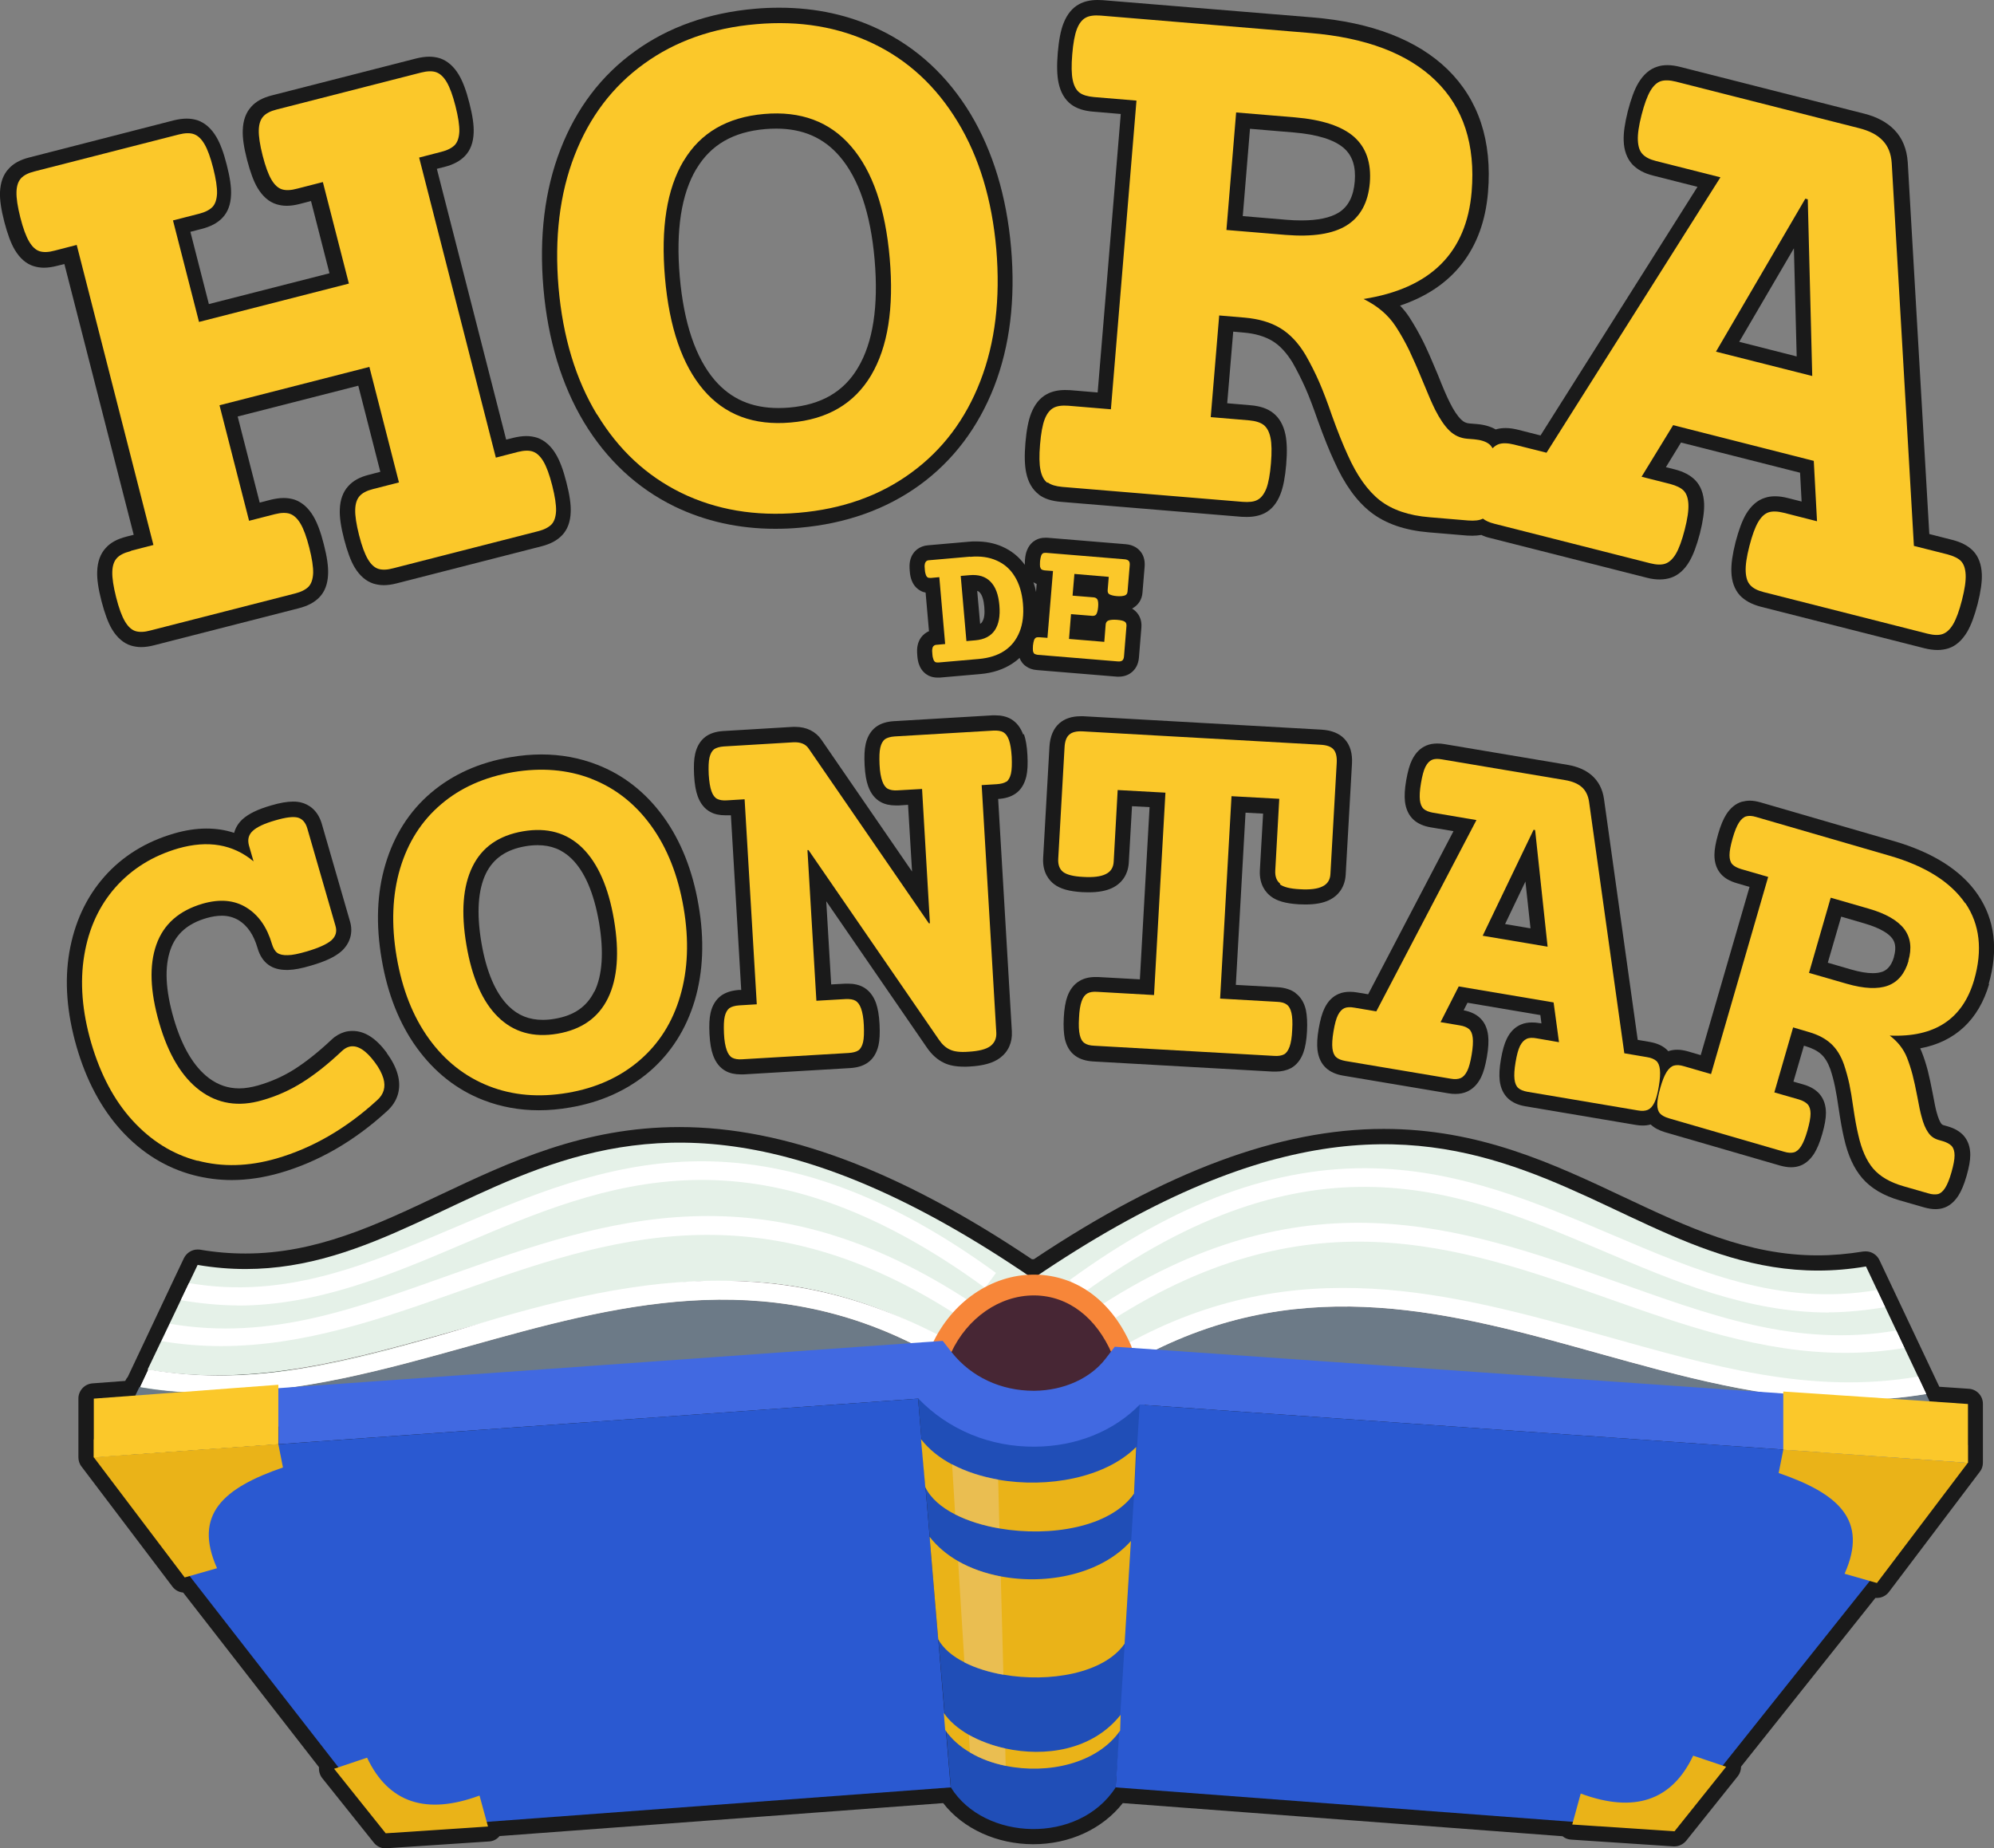<svg xmlns="http://www.w3.org/2000/svg" id="Camada_2" viewBox="0 0 129.45 120"><rect x="0" y="0" width="129.45" height="120" fill="#808080" stroke="none"/><defs><style>      .cls-1 {        fill: #ed6992;      }      .cls-2 {        fill: #eab318;      }      .cls-3 {        fill: #fff;      }      .cls-4 {        fill: #2a59d1;      }      .cls-5 {        fill: #fbc82a;      }      .cls-6 {        opacity: .42;      }      .cls-7 {        fill: #6c7a87;      }      .cls-8 {        fill: #1a1a1a;      }      .cls-9 {        fill: #204eb7;      }      .cls-10 {        fill: #f78639;      }      .cls-11 {        fill: #4169e1;      }      .cls-12 {        fill: #e5f1e8;      }      .cls-13 {        fill: #eac98a;      }      .cls-14 {        fill: #472634;      }      .cls-15 {        opacity: .5;      }    </style></defs><g id="Camada_1-2" data-name="Camada_1"><g><path class="cls-8" d="M25.04,120c-.3,0-.58-.13-.77-.37l-3.35-4.19c-.16-.2-.23-.46-.21-.71l-8.82-11.34c-.27-.02-.53-.16-.7-.39l-5.89-7.78c-.14-.17-.21-.39-.21-.61v-3.82c0-.51.4-.94.91-.98l2.13-.16.02-.04c.04-.08.08-.15.14-.21l3.08-6.52.57-1.2c.17-.34.51-.56.88-.56.05,0,.11,0,.17.01,1,.17,1.96.25,2.95.25h0c4.56,0,8.45-1.83,12.57-3.78,4.61-2.18,9.39-4.43,15.6-4.43,6.8,0,14.29,2.81,22.88,8.58.03,0,.13,0,.13,0,8.52-5.69,15.95-8.46,22.71-8.46,6.21,0,10.98,2.25,15.6,4.43,4.12,1.94,8.01,3.78,12.57,3.78.97,0,1.97-.09,2.95-.25.06,0,.11-.01.17-.01.37,0,.72.21.89.56l3.89,8.23,1.91.13c.52.03.92.46.92.98v3.82c0,.22-.07.43-.21.6l-5.89,7.79c-.19.25-.48.39-.78.39-.03,0-.07,0-.1,0l-8.72,10.95c0,.22-.07.44-.21.62l-3.35,4.19c-.19.23-.47.37-.77.37-.02,0-.04,0-.07,0l-6.64-.44c-.2-.01-.4-.09-.55-.22l-28.55-2.15c-1.32,1.68-3.45,2.67-5.81,2.67s-4.57-1.01-5.85-2.67l-28.8,2.14c-.17.21-.42.34-.69.35l-6.64.44s-.04,0-.07,0Z"></path><g><path class="cls-8" d="M25.12,68.36c-.71-.96-1.44-1.43-2.23-1.43-.17,0-.35.02-.52.07-.3.09-.59.25-.85.5-.83.78-1.63,1.42-2.38,1.9-.72.46-1.52.82-2.39,1.07-.43.12-.84.19-1.22.19-.72,0-1.37-.22-1.97-.67-.98-.74-1.75-2.04-2.28-3.86-.54-1.85-.61-3.36-.21-4.49.36-1.02,1.13-1.69,2.35-2.04.35-.1.68-.15.98-.15.41,0,.76.1,1.09.29.58.36.98.95,1.23,1.81.14.48.37.84.7,1.08.31.23.71.34,1.19.34.03,0,.07,0,.1,0,.39-.01.87-.1,1.47-.28.94-.27,1.57-.57,1.98-.93.57-.51.78-1.22.56-1.95l-1.83-6.33c-.28-.96-.93-1.27-1.3-1.37-.17-.05-.36-.07-.56-.07-.39,0-.86.08-1.43.25-.87.25-1.46.54-1.86.9-.27.25-.45.55-.54.88-.57-.19-1.17-.28-1.8-.28-.67,0-1.37.11-2.1.32-1.82.53-3.35,1.47-4.53,2.81-1.18,1.34-1.94,2.99-2.27,4.91-.32,1.88-.16,3.94.47,6.12.63,2.19,1.61,4.02,2.9,5.44,1.32,1.45,2.9,2.43,4.69,2.9.8.21,1.64.32,2.48.32h0c1.02,0,2.09-.16,3.16-.47,2.48-.72,4.8-2.06,6.91-3.99.72-.64.97-1.5.7-2.43-.13-.45-.36-.89-.71-1.37Z"></path><path class="cls-8" d="M43.08,53.04c-1.15-1.59-2.61-2.74-4.33-3.4-1.13-.44-2.34-.66-3.6-.66-.65,0-1.33.06-2.02.18-2.02.34-3.75,1.12-5.15,2.31-1.41,1.2-2.4,2.76-2.96,4.65-.55,1.84-.63,3.91-.24,6.16.38,2.25,1.15,4.18,2.27,5.73,1.15,1.59,2.6,2.74,4.33,3.41,1.13.44,2.35.66,3.61.66h0c.65,0,1.33-.06,2.01-.18,2.02-.34,3.75-1.13,5.15-2.32,1.41-1.21,2.4-2.77,2.96-4.65.54-1.84.63-3.92.24-6.16-.38-2.25-1.15-4.18-2.27-5.73ZM38.58,64.37c-.48.98-1.31,1.56-2.56,1.77-.28.05-.54.07-.79.07-.88,0-1.6-.29-2.21-.89-.85-.84-1.45-2.24-1.77-4.14-.32-1.9-.22-3.41.3-4.48.48-.97,1.32-1.55,2.56-1.76.28-.05.55-.07.8-.07.88,0,1.6.29,2.21.89.85.84,1.44,2.23,1.77,4.13.32,1.9.22,3.42-.3,4.49Z"></path><path class="cls-8" d="M66.43,47.7c-.17-.47-.44-.81-.8-1.02-.28-.16-.62-.24-1.01-.24-.06,0-.12,0-.18,0l-6.42.38c-.47.03-.85.15-1.15.37-.33.25-.56.62-.67,1.11-.08.35-.1.8-.07,1.38.03.58.11,1.03.23,1.36.17.48.45.83.82,1.03.27.15.6.22.98.22.06,0,.12,0,.19,0l.6-.04.26,4.33-5.88-8.55c-.37-.54-.97-.84-1.69-.84-.06,0-.11,0-.17,0l-4.52.27c-.47.03-.85.15-1.15.37-.33.25-.56.62-.67,1.11-.08.35-.1.8-.07,1.38.03.58.11,1.03.23,1.36.17.48.45.83.82,1.03.27.15.6.22.98.22.06,0,.12,0,.19,0h.17s.67,11.34.67,11.34h-.17c-.47.04-.85.16-1.15.38-.33.25-.56.62-.67,1.11-.08.35-.1.8-.07,1.38.03.58.11,1.03.23,1.36.17.48.45.83.82,1.03.27.15.6.22.98.22.06,0,.12,0,.19,0l6.92-.41c.46-.03.83-.14,1.13-.35.35-.24.58-.62.7-1.12.08-.35.1-.8.07-1.38-.03-.58-.11-1.03-.23-1.37-.17-.47-.44-.81-.8-1.02-.28-.16-.62-.24-1.01-.24-.06,0-.12,0-.18,0l-.92.05-.32-5.4,6.54,9.51c.31.45.68.78,1.1.98.35.17.78.25,1.32.25.11,0,.23,0,.35-.01.9-.05,1.53-.23,1.97-.56.54-.4.81-1.01.77-1.72l-.89-15.09c.46-.03.83-.14,1.13-.35.35-.24.58-.62.7-1.12.08-.35.1-.8.07-1.38-.03-.58-.11-1.03-.23-1.37Z"></path><path class="cls-8" d="M84.1,64.46c-.3-.22-.69-.34-1.15-.37l-2.72-.15.63-11.18,1.14.06-.21,3.68c-.05.96.42,1.47.71,1.69.4.31.99.47,1.84.52.14,0,.28.01.41.01h0c.63,0,1.13-.09,1.53-.28.65-.31,1.03-.89,1.08-1.63l.41-7.23c.04-.67-.12-1.2-.46-1.58-.34-.38-.85-.59-1.52-.63l-15.45-.87c-.06,0-.13,0-.19,0-.56,0-1.02.15-1.37.45-.39.34-.61.86-.65,1.53l-.41,7.23c-.05.96.42,1.47.71,1.69.4.31.99.47,1.83.52.14,0,.28.01.41.01.63,0,1.13-.09,1.53-.28.65-.31,1.03-.89,1.08-1.63l.21-3.68,1.14.06-.63,11.18-2.72-.15c-.06,0-.12,0-.17,0-.39,0-.73.08-1.02.25-.36.21-.63.55-.8,1.02-.12.34-.2.79-.23,1.37-.03.58,0,1.03.07,1.38.12.5.35.87.7,1.11.3.21.67.32,1.13.35l11.68.66c.06,0,.12,0,.18,0,.38,0,.71-.08.98-.22.37-.2.65-.55.82-1.03.12-.34.2-.79.23-1.36.03-.58,0-1.03-.07-1.38-.11-.49-.34-.86-.68-1.11Z"></path><path class="cls-8" d="M129.1,63.9c.65-2.23.41-4.19-.7-5.82-1.07-1.57-2.9-2.73-5.43-3.47l-8.68-2.52c-.25-.07-.48-.11-.69-.11-.18,0-.35.03-.52.07-.4.12-.74.4-1.01.82-.19.3-.37.72-.53,1.28-.16.56-.24,1.01-.24,1.36,0,.51.15.93.43,1.24.24.27.58.46,1.03.59l.82.24-3.17,10.92-.82-.24c-.25-.07-.48-.11-.69-.11-.18,0-.35.02-.52.07-.02,0-.05.02-.07.03-.04-.05-.09-.09-.14-.14-.27-.24-.63-.39-1.09-.47l-.76-.13-2.19-15.64c-.09-.64-.36-1.15-.79-1.53-.39-.34-.91-.57-1.54-.68l-8.02-1.35c-.16-.03-.32-.04-.47-.04-.26,0-.5.04-.71.13-.39.16-.7.47-.93.93-.16.32-.28.76-.38,1.33-.1.57-.12,1.03-.08,1.38.06.5.25.89.55,1.17.27.25.64.42,1.11.5l1.49.25-5.54,10.59-.72-.12c-.16-.03-.32-.04-.47-.04-.26,0-.5.04-.71.13-.39.16-.71.47-.93.93-.16.32-.28.76-.38,1.33-.1.57-.12,1.02-.08,1.38.06.5.25.89.55,1.17.27.25.64.42,1.11.5l6.84,1.15c.16.03.31.04.46.04.27,0,.53-.05.75-.15.38-.17.69-.48.91-.93.16-.32.28-.76.38-1.33.1-.57.12-1.02.08-1.38-.06-.51-.25-.9-.57-1.18-.26-.23-.6-.38-1.02-.46l.25-.49,4.73.8.07.54-.14-.02c-.16-.03-.32-.04-.47-.04-.26,0-.5.04-.71.13-.39.16-.71.47-.93.93-.16.32-.28.76-.38,1.33-.1.57-.12,1.03-.08,1.38.06.5.25.89.55,1.17.27.25.64.42,1.11.5l7.17,1.21c.16.03.31.04.46.04.18,0,.35-.02.51-.07.23.22.53.38.92.5l7.48,2.17c.26.07.49.11.71.11.17,0,.32-.02.47-.06.41-.11.75-.39,1.03-.82.19-.3.37-.72.53-1.28.16-.56.24-1,.24-1.36,0-.5-.14-.91-.41-1.23-.24-.28-.59-.49-1.04-.62l-.66-.19.68-2.33.11.03c.43.13.77.3,1.02.53.24.22.43.54.58.95.13.38.23.77.31,1.16.08.39.16.87.24,1.43.12.8.23,1.42.34,1.88.25,1.13.64,1.98,1.19,2.62.56.65,1.38,1.14,2.43,1.44l1.6.46c.26.07.49.11.71.11.17,0,.32-.02.47-.06.41-.11.75-.39,1.03-.82.19-.3.37-.72.53-1.28.16-.56.24-1,.24-1.36,0-.5-.14-.91-.41-1.23-.24-.28-.59-.49-1.04-.62l-.31-.09s-.08-.03-.13-.1c-.07-.1-.18-.31-.29-.72-.05-.17-.13-.52-.26-1.24-.11-.58-.22-1.08-.32-1.48-.11-.42-.24-.83-.4-1.23-.03-.07-.06-.14-.09-.21,2.26-.42,3.8-1.85,4.48-4.19ZM97.71,59.99l1.32-2.76.33,3.04-1.65-.28ZM122.96,62.12c-.2.68-.52.87-.74.96-.17.06-.38.1-.63.1-.39,0-.87-.08-1.42-.24l-1.51-.44.87-2.99,1.51.44c1.13.33,1.61.71,1.8.97.14.19.31.52.11,1.21Z"></path><path class="cls-8" d="M72.63,43.93c.43,0,.71-.17.87-.31.18-.16.4-.44.44-.93l.16-1.96c.04-.48-.15-.91-.53-1.17-.03-.02-.05-.04-.08-.05.39-.2.65-.58.68-1.04l.14-1.69c.04-.49-.13-.82-.29-1-.15-.18-.44-.41-.94-.45l-5.09-.42s-.09,0-.13,0c-.23,0-.44.05-.62.15-.18.1-.42.29-.57.67-.07.17-.11.37-.13.63,0,.11-.01.21-.01.31-.38-.53-.87-.92-1.46-1.18-.51-.23-1.09-.34-1.71-.34-.16,0-.32,0-.48.02l-2.63.23c-.28.02-.53.12-.72.27-.16.13-.37.36-.45.75-.04.18-.04.39-.02.64.02.26.06.46.13.63.15.39.41.58.6.68.09.05.19.08.3.1l.22,2.51c-.11.04-.2.1-.29.17-.16.13-.37.36-.45.76-.04.18-.04.38-.02.64.02.26.06.46.13.63.15.39.41.58.6.68.18.09.38.13.59.13.05,0,.09,0,.14,0l2.63-.23c.82-.07,1.53-.31,2.11-.7.16-.11.31-.22.44-.35.1.27.27.45.41.54.19.14.43.23.71.25l5.21.43c.05,0,.1,0,.14,0ZM63.77,40.37s-.05.08-.14.13l-.19-2.14c.1.03.14.08.16.1.16.16.26.49.3.93.04.44,0,.79-.14.98ZM67.3,37.91l-.04.52c-.04-.22-.1-.43-.17-.63.07.04.13.08.21.11Z"></path></g><g><g><path class="cls-8" d="M8.21,34.84c-.6.15-1.04.39-1.35.74-.34.37-.53.88-.55,1.52-.02.49.07,1.12.28,1.93.21.8.43,1.4.68,1.82.33.55.75.91,1.23,1.06.2.06.43.1.66.1h0c.26,0,.54-.04.85-.12l9.38-2.4c.59-.15,1.02-.38,1.34-.71.36-.37.55-.88.57-1.52.02-.49-.07-1.12-.28-1.93-.2-.8-.43-1.4-.68-1.82-.32-.54-.73-.9-1.21-1.07-.22-.07-.46-.11-.71-.11s-.53.04-.83.11l-.73.19-1.43-5.59,7.83-2,1.43,5.59-.73.19c-.6.15-1.04.39-1.35.74-.34.37-.53.88-.55,1.52-.02.49.07,1.12.28,1.93.21.8.43,1.4.68,1.82.33.55.75.91,1.23,1.06.2.06.43.1.66.1.26,0,.54-.04.85-.12l9.38-2.4c.59-.15,1.02-.38,1.34-.71.36-.37.55-.88.57-1.52.02-.49-.07-1.12-.28-1.93-.2-.8-.43-1.4-.68-1.82-.32-.54-.73-.9-1.21-1.07-.22-.07-.46-.11-.71-.11s-.54.04-.83.11l-.48.12-4.5-17.58.48-.12c.59-.15,1.02-.38,1.34-.71.36-.37.55-.88.57-1.52.02-.49-.07-1.12-.28-1.93-.2-.8-.43-1.4-.68-1.82-.32-.54-.73-.9-1.21-1.07-.22-.07-.46-.11-.71-.11s-.54.04-.83.11l-9.38,2.4c-.6.15-1.04.39-1.35.74-.34.37-.53.88-.55,1.52-.02.49.07,1.12.28,1.93.21.8.43,1.4.68,1.82.33.55.74.91,1.23,1.06.2.06.42.1.66.1.26,0,.54-.04.85-.12l.73-.19,1.2,4.69-7.83,2-1.2-4.69.73-.19c.59-.15,1.02-.38,1.34-.71.36-.37.55-.88.57-1.52.02-.49-.07-1.12-.28-1.93-.2-.8-.43-1.4-.68-1.82-.32-.54-.73-.9-1.21-1.07-.22-.07-.46-.11-.71-.11s-.54.04-.83.11L1.91,10.22c-.6.15-1.04.39-1.35.74C.21,11.33.03,11.84,0,12.47c-.02.49.07,1.12.28,1.93.21.8.43,1.4.68,1.82.33.55.74.91,1.23,1.06.2.06.42.1.66.1.26,0,.54-.04.85-.12l.48-.12,4.5,17.58-.48.12Z"></path><path class="cls-8" d="M37.91,27.41c1.48,2.45,3.46,4.29,5.88,5.47,1.98.96,4.18,1.45,6.54,1.45h0c.52,0,1.05-.02,1.59-.07,2.98-.26,5.6-1.19,7.77-2.76,2.18-1.58,3.81-3.74,4.85-6.4,1.02-2.63,1.39-5.66,1.1-9.01-.29-3.35-1.18-6.27-2.63-8.69-1.48-2.45-3.46-4.29-5.88-5.46-1.97-.96-4.17-1.44-6.53-1.44-.52,0-1.06.02-1.6.07-2.98.26-5.6,1.18-7.77,2.75-2.19,1.57-3.82,3.72-4.85,6.39-1.02,2.63-1.39,5.66-1.1,9.01.29,3.35,1.18,6.27,2.63,8.69ZM45.22,10.95c.93-1.55,2.38-2.39,4.46-2.57.24-.02.48-.03.71-.03,1.73,0,3.08.59,4.12,1.8,1.24,1.44,2.01,3.7,2.27,6.71.26,3.01-.1,5.37-1.08,7.01-.92,1.56-2.38,2.41-4.46,2.59-.24.02-.48.03-.71.03-1.73,0-3.08-.59-4.13-1.81-1.24-1.45-2.01-3.72-2.27-6.72-.26-3.01.1-5.36,1.08-7Z"></path><path class="cls-8" d="M67.44,32.11c.36.27.83.42,1.44.47l11.71.97c.12,0,.24.01.35.01.44,0,.83-.08,1.15-.24.46-.23.81-.65,1.04-1.25.18-.46.3-1.09.37-1.91.07-.82.05-1.46-.05-1.95-.13-.62-.4-1.09-.8-1.4-.37-.29-.85-.45-1.46-.5l-1.52-.13.39-4.65.67.06c.75.06,1.38.25,1.88.55.48.29.92.77,1.31,1.41.31.55.59,1.11.84,1.67.25.57.51,1.27.79,2.07.4,1.11.76,2,1.06,2.64.66,1.49,1.46,2.61,2.39,3.33.95.74,2.21,1.17,3.75,1.3l2.5.21c.12,0,.23.01.34.01.2,0,.4-.02.58-.05.18.09.39.16.62.21l10.13,2.57c.3.08.57.11.83.11s.5-.04.72-.11c.48-.16.89-.52,1.21-1.07.25-.43.47-1.02.68-1.82.2-.8.29-1.43.27-1.93-.03-.64-.22-1.15-.58-1.52-.32-.32-.75-.55-1.34-.7l-.56-.14.98-1.6,7.73,1.96.1,1.87-.87-.22c-.31-.08-.59-.12-.85-.12-.24,0-.46.03-.66.1-.49.15-.9.51-1.23,1.06-.25.43-.47,1.02-.68,1.82-.2.8-.29,1.43-.27,1.93.02.63.21,1.14.55,1.52.32.34.76.58,1.36.74l10.64,2.7c.29.07.57.11.83.11s.5-.04.72-.11c.48-.16.88-.52,1.21-1.07.25-.43.47-1.02.68-1.82.2-.8.29-1.43.27-1.93-.03-.64-.22-1.15-.58-1.52-.32-.32-.75-.55-1.34-.7l-1.49-.38-1.4-24.14c-.06-.85-.34-1.55-.86-2.09-.48-.5-1.15-.86-2-1.07l-11.89-3.02c-.31-.08-.59-.12-.85-.12-.24,0-.46.03-.66.1-.49.15-.9.51-1.23,1.06-.25.42-.47,1.02-.68,1.82-.2.8-.29,1.43-.27,1.93.02.63.21,1.14.55,1.52.32.34.76.59,1.36.74l2.88.73-10.19,16.14-1.42-.36c-.31-.08-.59-.12-.85-.12-.23,0-.45.03-.64.09-.33-.19-.74-.31-1.23-.35l-.49-.04c-.2-.02-.36-.09-.52-.25-.24-.23-.49-.6-.74-1.11-.18-.35-.44-.95-.77-1.79-.34-.82-.64-1.51-.91-2.07-.28-.57-.59-1.12-.93-1.65-.18-.28-.39-.54-.62-.78,3.44-1.15,5.4-3.66,5.71-7.35.28-3.34-.61-6.02-2.63-7.99-1.97-1.91-4.92-3.05-8.76-3.37L71.58.01c-.11,0-.23-.01-.33-.01-.46,0-.86.09-1.19.27-.45.24-.79.66-1.02,1.25-.18.46-.3,1.09-.37,1.91-.07.83-.05,1.46.05,1.94.13.63.41,1.1.82,1.41.36.27.84.42,1.44.47l1.78.15-1.5,18.08-1.78-.15c-.11,0-.22-.01-.33-.01-.46,0-.86.09-1.19.27-.45.24-.79.66-1.02,1.25-.18.46-.3,1.09-.37,1.91-.07.83-.05,1.46.05,1.94.13.63.41,1.1.82,1.41ZM116.46,16.13l.18,7.01-3.73-.95,3.55-6.07ZM81.14,8.36l2.86.24c1.53.13,2.62.47,3.25,1.02.55.49.78,1.19.7,2.16-.08.97-.42,1.63-1.04,2.02-.55.34-1.36.51-2.42.51-.3,0-.62-.01-.95-.04l-2.86-.24.47-5.68Z"></path></g><path class="cls-5" d="M12.83,75.35c1.61.43,3.32.38,5.12-.14,2.34-.68,4.52-1.94,6.53-3.78.44-.39.57-.86.41-1.42-.1-.33-.28-.68-.56-1.05-.6-.81-1.17-1.15-1.68-1-.15.04-.31.14-.46.28-.88.83-1.72,1.5-2.53,2.01-.8.51-1.68.91-2.64,1.18-1.54.45-2.89.23-4.05-.64-1.16-.87-2.04-2.33-2.63-4.37-.6-2.07-.66-3.76-.19-5.09.47-1.33,1.47-2.21,3-2.66,1.11-.32,2.06-.24,2.85.25.79.49,1.34,1.28,1.66,2.38.08.26.19.45.34.56.15.11.38.16.68.15.3,0,.71-.09,1.23-.24.78-.23,1.31-.47,1.6-.72.29-.26.38-.57.27-.94l-1.83-6.33c-.11-.38-.32-.62-.61-.7-.3-.08-.79-.02-1.47.18-.7.2-1.19.43-1.46.68-.27.25-.35.56-.25.94l.3,1.04c-1.33-1.11-2.96-1.39-4.89-.84-1.65.48-3,1.32-4.07,2.52-1.06,1.2-1.74,2.67-2.03,4.42-.29,1.75-.14,3.64.45,5.68.6,2.05,1.49,3.74,2.69,5.05,1.2,1.31,2.6,2.19,4.21,2.61Z"></path><path class="cls-5" d="M38.4,50.56c-1.55-.6-3.25-.74-5.1-.43-1.85.32-3.41,1.01-4.67,2.09-1.27,1.08-2.15,2.47-2.66,4.18-.5,1.7-.58,3.61-.22,5.72.36,2.11,1.06,3.88,2.1,5.32,1.04,1.44,2.34,2.46,3.89,3.07,1.55.61,3.25.75,5.1.44,1.85-.31,3.41-1.02,4.67-2.1,1.27-1.09,2.15-2.48,2.65-4.19.5-1.7.58-3.61.22-5.72-.36-2.11-1.06-3.88-2.1-5.32-1.04-1.44-2.34-2.46-3.89-3.06ZM39.47,64.8c-.62,1.27-1.71,2.04-3.28,2.31-1.57.27-2.85-.1-3.86-1.09s-1.69-2.55-2.05-4.67c-.36-2.12-.23-3.81.39-5.08.62-1.27,1.71-2.03,3.28-2.3,1.57-.27,2.85.09,3.86,1.08,1,.99,1.69,2.54,2.05,4.66.36,2.12.23,3.82-.39,5.09Z"></path><path class="cls-5" d="M65.33,50.76c.14-.1.24-.28.3-.53.06-.26.07-.62.05-1.1-.03-.48-.09-.84-.18-1.09-.09-.25-.21-.41-.36-.5-.15-.09-.37-.12-.64-.11l-6.42.38c-.27.02-.48.08-.63.18-.14.11-.24.29-.3.54-.06.26-.07.62-.05,1.1s.09.84.18,1.09c.09.25.21.41.36.49.15.08.37.12.64.1l1.58-.09.51,8.72h-.07s-7.8-11.34-7.8-11.34c-.2-.3-.53-.43-.99-.41l-4.52.27c-.27.02-.48.08-.63.18-.14.11-.24.29-.3.54-.06.26-.07.62-.05,1.1.03.48.09.84.18,1.09.09.25.21.41.36.49.15.08.37.12.64.1l1.15-.07.79,13.31-1.15.07c-.27.02-.48.08-.63.18-.14.11-.24.29-.3.54-.06.26-.07.62-.05,1.1s.09.84.18,1.09c.09.25.21.41.36.49.15.08.37.12.64.1l6.92-.41c.27-.02.48-.07.63-.17.14-.1.24-.28.3-.53.06-.26.07-.62.05-1.1s-.09-.84-.18-1.09c-.09-.25-.21-.41-.36-.5-.15-.09-.37-.12-.64-.11l-1.9.11-.58-9.78h.07s8.46,12.3,8.46,12.3c.21.31.45.53.72.65.27.13.66.18,1.19.14.69-.04,1.16-.16,1.44-.37.27-.21.4-.5.38-.87l-.95-16.07.98-.06c.27-.02.48-.07.63-.17Z"></path><path class="cls-5" d="M83.09,57.41c.24.18.67.29,1.3.32.65.04,1.14-.02,1.46-.18.32-.15.5-.42.52-.8l.41-7.23c.02-.4-.05-.69-.21-.87-.16-.18-.44-.28-.84-.3l-15.45-.87c-.39-.02-.68.05-.86.21-.19.16-.29.44-.31.84l-.41,7.23c-.02.39.09.67.32.85.24.18.67.29,1.3.32.65.04,1.14-.02,1.46-.18.32-.15.5-.42.52-.8l.26-4.66,3.1.17-.74,13.14-3.7-.21c-.27-.02-.49.02-.64.11-.15.09-.28.26-.36.5-.09.25-.15.61-.17,1.09-.03.48-.01.85.05,1.1.06.26.16.43.31.53.14.1.35.16.63.17l11.68.66c.27.02.49-.02.64-.1.15-.08.27-.25.36-.5.09-.25.15-.61.17-1.09.03-.48.01-.85-.05-1.1-.06-.26-.16-.44-.3-.54-.14-.11-.35-.17-.63-.18l-3.7-.21.74-13.14,3.1.17-.26,4.66c-.02.39.09.67.32.85Z"></path><path class="cls-5" d="M99.1,67.45c-.16.07-.3.22-.42.45-.12.24-.21.59-.29,1.06-.08.47-.1.84-.07,1.1.03.26.11.45.24.57.13.12.33.2.6.25l7.17,1.21c.27.05.49.03.65-.04.16-.07.3-.22.42-.46.12-.24.21-.59.29-1.06s.1-.84.07-1.1c-.03-.26-.11-.45-.24-.56-.13-.11-.33-.2-.6-.24l-1.47-.25-2.29-16.34c-.06-.4-.22-.72-.47-.94-.25-.22-.6-.37-1.06-.45l-8.02-1.35c-.27-.05-.49-.04-.65.03-.16.07-.3.22-.42.45-.12.24-.21.59-.29,1.06-.08.47-.1.84-.07,1.1.03.26.11.45.24.57.13.12.33.2.6.25l2.83.48-6.5,12.42-1.42-.24c-.27-.05-.49-.04-.65.03-.16.07-.3.22-.42.45-.12.24-.21.59-.29,1.06-.08.47-.1.84-.07,1.1.03.26.11.45.24.57.13.12.33.2.6.25l6.84,1.15c.27.05.49.03.65-.04.16-.07.3-.22.42-.46.12-.24.21-.59.29-1.06.08-.47.1-.84.07-1.1-.03-.26-.11-.45-.24-.56-.13-.11-.33-.2-.6-.24l-1.25-.21,1.18-2.32,6.16,1.04.35,2.58-1.45-.25c-.27-.05-.49-.04-.65.03ZM96.26,60.74l3.3-6.87.1.02.81,7.57-4.21-.71Z"></path><path class="cls-5" d="M127.58,58.64c-.95-1.38-2.58-2.41-4.89-3.08l-8.68-2.52c-.26-.08-.48-.09-.65-.04-.17.05-.33.19-.47.41-.14.22-.28.56-.41,1.02-.13.46-.2.82-.2,1.09,0,.26.06.46.18.59.12.13.31.23.57.31l1.76.51-3.71,12.8-1.76-.51c-.26-.08-.48-.09-.65-.04-.17.05-.33.19-.47.41-.14.22-.28.56-.41,1.02-.13.46-.2.82-.2,1.09,0,.26.06.46.18.59.12.13.31.23.57.31l7.48,2.17c.26.08.48.09.65.04.17-.05.32-.18.46-.4.14-.22.28-.56.41-1.02.13-.46.2-.82.2-1.09,0-.26-.06-.46-.18-.6-.12-.13-.31-.24-.57-.32l-1.6-.46,1.22-4.22,1.05.31c.58.17,1.05.42,1.41.75.36.33.64.78.84,1.35.14.42.26.85.35,1.27.09.43.17.92.25,1.49.11.76.22,1.36.33,1.81.21.95.54,1.69.97,2.19.44.51,1.09.89,1.96,1.14l1.6.46c.26.08.48.09.65.05.17-.05.32-.18.46-.4.14-.22.28-.56.41-1.02s.2-.82.2-1.09c0-.26-.06-.46-.18-.6-.12-.13-.31-.24-.57-.32l-.31-.09c-.27-.08-.5-.24-.66-.49-.17-.24-.31-.58-.42-1.01-.08-.27-.17-.71-.28-1.31-.11-.57-.21-1.04-.31-1.42-.1-.38-.22-.75-.36-1.11-.22-.55-.59-1.03-1.12-1.43,2.92.13,4.74-1.07,5.48-3.61.56-1.94.37-3.61-.57-4.99ZM123.9,62.39c-.24.82-.69,1.36-1.34,1.6-.65.24-1.54.2-2.66-.12l-2.46-.71,1.41-4.88,2.46.71c1.12.32,1.89.77,2.31,1.32.42.56.51,1.25.27,2.07Z"></path><g><path class="cls-5" d="M8.45,35.79c-.4.1-.69.25-.87.45-.18.2-.28.49-.29.89-.01.4.07.94.25,1.65s.37,1.22.57,1.56c.2.34.43.55.68.63.25.08.58.07.98-.04l9.38-2.4c.4-.1.69-.25.88-.44.18-.19.28-.48.3-.88.01-.4-.07-.94-.25-1.65s-.37-1.22-.57-1.56c-.2-.34-.43-.55-.68-.64-.25-.09-.58-.08-.98.02l-1.68.43-1.92-7.5,9.73-2.49,1.92,7.5-1.68.43c-.4.1-.69.25-.87.45-.18.2-.28.49-.29.89-.01.4.07.94.25,1.65s.37,1.22.57,1.56c.2.34.43.55.68.63.25.08.58.07.98-.04l9.38-2.4c.4-.1.69-.25.88-.44.18-.19.28-.48.3-.88.01-.4-.07-.94-.25-1.65s-.37-1.22-.57-1.56c-.2-.34-.43-.55-.68-.64-.25-.09-.58-.08-.98.02l-1.43.37-4.98-19.48,1.43-.37c.4-.1.69-.25.88-.44.18-.19.28-.48.3-.88.01-.4-.07-.94-.25-1.65s-.37-1.22-.57-1.56c-.2-.34-.43-.55-.68-.64-.25-.09-.58-.08-.98.02l-9.38,2.4c-.4.1-.69.25-.87.45-.18.2-.28.49-.29.89-.01.4.07.94.25,1.65.18.7.37,1.22.57,1.56.2.34.43.55.68.63.25.08.58.07.98-.04l1.68-.43,1.69,6.59-9.73,2.49-1.69-6.59,1.68-.43c.4-.1.69-.25.88-.44.18-.19.28-.48.3-.88.01-.4-.07-.94-.25-1.65s-.37-1.22-.57-1.56c-.2-.34-.43-.55-.68-.64-.25-.09-.58-.08-.98.02l-9.38,2.4c-.4.1-.69.25-.87.45-.18.2-.28.49-.29.89-.01.4.07.94.25,1.65s.37,1.22.57,1.56c.2.34.43.55.68.63.25.08.58.07.98-.04l1.43-.37,4.98,19.48-1.43.37Z"></path><path class="cls-5" d="M38.76,26.9c1.39,2.3,3.21,3.99,5.47,5.1,2.26,1.1,4.8,1.53,7.62,1.29,2.82-.24,5.25-1.1,7.28-2.58,2.04-1.48,3.54-3.46,4.51-5.96.97-2.5,1.31-5.36,1.04-8.57-.28-3.21-1.11-5.97-2.5-8.26-1.39-2.3-3.21-3.99-5.47-5.08-2.26-1.09-4.8-1.52-7.62-1.27-2.82.24-5.25,1.1-7.28,2.57-2.04,1.47-3.54,3.45-4.51,5.95-.97,2.5-1.31,5.36-1.04,8.57.28,3.21,1.11,5.97,2.5,8.26ZM44.38,10.45c1.09-1.83,2.83-2.84,5.22-3.05,2.39-.21,4.28.5,5.66,2.11,1.39,1.61,2.22,4.03,2.5,7.26.28,3.23-.12,5.76-1.21,7.6-1.09,1.83-2.83,2.86-5.22,3.06-2.39.21-4.28-.5-5.66-2.12s-2.22-4.05-2.5-7.28c-.28-3.23.12-5.76,1.21-7.59Z"></path><path class="cls-5" d="M68.02,31.32c.21.16.52.25.94.29l11.71.97c.41.03.74,0,.97-.13.23-.12.42-.36.57-.73.14-.37.24-.91.3-1.64.06-.72.05-1.28-.03-1.66-.08-.39-.23-.66-.44-.83-.21-.16-.52-.26-.94-.3l-2.5-.21.55-6.6,1.65.14c.91.08,1.68.3,2.31.68.63.38,1.18.96,1.65,1.75.33.58.63,1.17.89,1.77.26.6.53,1.31.81,2.13.39,1.09.74,1.95,1.03,2.58.6,1.35,1.3,2.33,2.09,2.95.8.62,1.87.99,3.23,1.1l2.5.21c.41.03.73,0,.96-.12.18.14.42.25.74.33l10.13,2.57c.4.1.73.11.98.02.25-.09.48-.3.68-.64.2-.34.39-.86.57-1.56s.26-1.25.24-1.65c-.02-.4-.12-.69-.3-.88-.18-.19-.48-.33-.88-.44l-1.86-.47,2.05-3.35,9.13,2.32.21,3.92-2.16-.55c-.4-.1-.73-.11-.98-.03-.25.08-.48.29-.68.63-.2.34-.39.86-.57,1.56-.18.7-.26,1.25-.24,1.65.02.4.11.69.3.89.18.2.47.35.87.45l10.64,2.7c.4.1.73.11.98.02.25-.09.48-.3.68-.64.2-.34.39-.86.57-1.56.18-.7.26-1.25.24-1.65-.02-.4-.12-.69-.3-.88-.18-.19-.48-.33-.88-.44l-2.18-.55-1.44-24.85c-.04-.62-.24-1.11-.59-1.47-.35-.37-.86-.63-1.53-.8l-11.89-3.02c-.4-.1-.73-.11-.98-.03-.25.08-.48.29-.68.63-.2.34-.39.86-.57,1.56-.18.7-.26,1.25-.24,1.65.02.4.11.69.3.89.18.2.47.35.87.45l4.19,1.06-11.29,17.88-2.11-.53c-.4-.1-.73-.11-.98-.03-.15.05-.28.14-.41.27-.07-.11-.14-.21-.24-.28-.21-.16-.52-.26-.94-.3l-.49-.04c-.43-.04-.81-.21-1.13-.52-.32-.31-.63-.77-.93-1.36-.19-.38-.46-1-.81-1.86-.33-.81-.63-1.48-.88-2.01-.26-.53-.55-1.05-.87-1.54-.49-.75-1.19-1.34-2.09-1.78,4.35-.68,6.69-3,7.02-6.97.25-3.04-.53-5.45-2.34-7.21s-4.53-2.79-8.16-3.09l-13.59-1.13c-.41-.03-.74.01-.97.14-.24.13-.43.38-.57.74-.14.37-.24.91-.3,1.64-.06.72-.05,1.28.03,1.66.08.39.23.66.44.82.21.16.52.25.94.29l2.76.23-1.66,20.04-2.76-.23c-.41-.03-.74.01-.97.14-.24.13-.43.38-.57.74-.14.37-.24.91-.3,1.64-.06.72-.05,1.28.03,1.66.08.39.23.66.44.82ZM117.21,12.9l.15.04.29,11.47-6.25-1.58,5.8-9.93ZM80.24,7.3l3.84.32c1.75.15,3.03.57,3.82,1.26.79.7,1.13,1.69,1.03,2.98-.11,1.29-.61,2.21-1.5,2.77-.89.56-2.22.76-3.97.62l-3.84-.32.63-7.63Z"></path></g><path class="cls-5" d="M62.96,36.14l-2.63.23c-.09,0-.16.03-.2.07s-.08.1-.09.18c-.02.08-.02.2,0,.36.01.16.04.27.07.35.03.08.07.13.12.16.05.03.12.03.21.03l.54-.05.38,4.34-.54.05c-.09,0-.16.03-.2.07-.05.04-.08.1-.09.18-.02.08-.02.2,0,.36.01.16.04.27.07.35.03.08.07.13.12.16.05.03.12.03.21.03l2.63-.23c.65-.06,1.2-.23,1.65-.53.45-.3.77-.71.98-1.23.21-.52.28-1.13.22-1.83-.06-.7-.24-1.29-.53-1.76-.29-.48-.68-.82-1.18-1.04-.49-.22-1.06-.3-1.71-.24ZM64.58,40.92c-.26.38-.68.6-1.26.65l-.58.05-.37-4.23.58-.05c.58-.05,1.03.09,1.35.42.33.33.52.84.58,1.54s-.04,1.23-.3,1.62Z"></path><path class="cls-5" d="M67.16,42.45s.11.05.2.06l5.21.43c.13.01.23-.01.29-.06s.1-.14.11-.27l.16-1.97c.01-.13-.03-.23-.11-.28-.09-.06-.25-.1-.5-.12-.25-.02-.43,0-.55.04-.11.04-.18.13-.19.26l-.09,1.13-2.29-.19.13-1.61,1.36.11c.13.01.23-.02.28-.1s.1-.23.12-.47c.02-.23,0-.39-.04-.48-.05-.09-.13-.14-.26-.15l-1.36-.11.12-1.41,2.23.19-.07.85c-.01.13.02.23.11.28s.24.1.47.12c.24.02.41,0,.53-.04.11-.04.17-.13.18-.26l.14-1.69c.01-.13,0-.23-.06-.29-.05-.06-.14-.1-.27-.11l-5.09-.42c-.09,0-.16,0-.21.03s-.09.08-.12.16c-.03.08-.05.2-.07.35-.01.16-.01.28,0,.36.02.08.05.14.1.18.05.03.11.05.2.06l.54.04-.36,4.34-.54-.04c-.09,0-.16,0-.21.03s-.09.08-.12.16c-.03.08-.05.2-.07.35-.01.16-.01.28,0,.36.02.08.05.14.1.18Z"></path></g><g><g><g class="cls-6"><path class="cls-1" d="M31.79,117.42c-.06.01-.13.03-.19.04.03,0,.09-.02.19-.04Z"></path></g><path class="cls-9" d="M59.6,90.8l2.13,25.24c2.16,3.48,8.3,3.73,10.7,0l1.89-24.94-14.73-.3Z"></path><g><path class="cls-14" d="M13.8,91.96c.29.19,12.46-7.86,12.46-7.86,29.2-1.96,60.89-1.12,95.84,1.57l2.68,6.86c-17.01-1.87-37.86-2.89-51.18-3.98-.4-.03-.64.49-.96.76-3.32,2.82-8.56,2.33-11.88-.19-.26-.2-.47-.61-.8-.57-9.75,1.1-30.24,1.76-46.16,3.41Z"></path><path class="cls-7" d="M59.98,87.62c-5.56.85-25.06,2.65-51.29,3.18l.36-.75s.02,0,.04,0h0c1.17.2,2.36.32,3.54.37.42.02.83.03,1.23.03,5.65,0,11.16-1.54,16.54-3.04,9.41-2.63,19.14-5.34,29.58.22Z"></path><path class="cls-12" d="M9.08,90.05c1.16.19,2.36.32,3.54.37-1.17-.05-2.37-.17-3.54-.37h0Z"></path><path class="cls-12" d="M66.89,82.88c-2.06.73-3.76,2.2-5.16,4.25-.2.3-.4.61-.59.93-.18-.12-.41-.21-.67-.3l.52-.95c-1.1-.61-2.18-1.13-3.26-1.57-3.62-1.47-7.13-2.06-10.58-2.08-5.87-.04-11.53,1.54-17.08,3.09-7.05,1.97-13.46,3.86-20.49,2.67l3.25-6.8c17.25,2.94,23.83-19.81,54.05.77Z"></path><path class="cls-12" d="M61,86.81l-.52.95c-.15-.05-.31-.09-.49-.13,0,0,0,0,0,0-10.44-5.56-20.17-2.85-29.58-.22-5.38,1.5-10.9,3.04-16.54,3.04-1.56,0-3.19-.12-4.77-.39l.53-1.13c7.03,1.2,13.41-.71,20.46-2.67,9.78-2.73,19.89-5.55,30.92.56Z"></path><path class="cls-7" d="M125.35,91.15c-25.79-.52-44.21-3.75-50.85-3.26,10.31-5.32,19.93-2.63,29.23-.04,5.38,1.5,10.9,3.04,16.54,3.04,1.56,0,3.19-.12,4.77-.39l-.53-1.13.84,1.78Z"></path><path class="cls-12" d="M125.05,90.5c-1.58.27-3.21.39-4.77.39-5.65,0-11.16-1.54-16.54-3.04-9.31-2.6-18.92-5.28-29.23.04-.35.03-.67.06-.96.11-.27.04-.5.1-.71.16-1.26-2.68-3.12-4.49-5.75-5.17,30.22-20.57,36.8,2.17,54.05-.77l3.38,7.15.53,1.13Z"></path><path class="cls-3" d="M118.73,85.21c-5.28,0-10.04-2.03-14.67-4-9.31-3.96-18.93-8.05-33.89,2.85l-.71-.97c6.93-5.05,13.4-7.42,19.79-7.24,5.65.16,10.54,2.24,15.28,4.26,5.69,2.42,11,4.72,17.32,3.64l.53,1.11c-1.15.2-2.54.34-3.65.34Z"></path><path class="cls-3" d="M119.78,87.83c-5.4,0-10.49-1.8-15.44-3.55-9.64-3.41-19.61-6.93-32.78,1.83l-.66-1c13.67-9.09,23.93-5.47,33.84-1.96,6.25,2.21,11.81,4.35,18.36,3.23l.53,1.13c-1.3.22-2.59.32-3.86.32Z"></path><path class="cls-3" d="M125.05,90.5c-1.58.27-3.21.39-4.77.39-5.65,0-11.16-1.54-16.54-3.04-9.31-2.6-18.92-5.28-29.23.04-.26.13-.52.27-.79.42l-.17-.31-.41-.74c11.04-6.11,21.15-3.29,30.92-.56,7.05,1.97,13.43,3.87,20.46,2.67l.53,1.13Z"></path><path class="cls-3" d="M15.39,84.76c5.28,0,10.04-2.03,14.67-4,9.31-3.96,18.93-8.05,33.89,2.85l.71-.97c-6.93-5.05-13.4-7.42-19.79-7.24-5.65.16-10.54,2.24-15.28,4.26-5.69,2.42-11,4.72-17.32,3.64l-.53,1.11c1.15.2,2.54.34,3.65.34Z"></path><path class="cls-3" d="M14.35,87.39c5.4,0,10.49-1.8,15.44-3.55,9.64-3.41,19.61-6.93,32.78,1.83l.66-1c-13.67-9.09-23.93-5.47-33.84-1.96-6.25,2.21-11.81,4.35-18.36,3.23l-.53,1.13c1.3.22,2.59.32,3.86.32Z"></path><path class="cls-3" d="M61.83,87.18l-.52.95-.89-.27c-.15-.08-.29-.16-.43-.24,0,0,0,0,0,0-10.44-5.56-20.17-2.85-29.58-.22-5.38,1.5-10.9,3.04-16.54,3.04-.41,0-.82,0-1.23-.03-1.17-.05-2.37-.17-3.54-.37h0s.53-1.13.53-1.13c7.03,1.2,13.47-.52,20.46-2.67,5.87-1.81,11.45-3.18,17.08-3.09,3.48.06,6.98.67,10.58,2.08,1.32.52,2.65,1.14,4,1.88.03.02.06.03.1.05Z"></path><path class="cls-10" d="M72.82,88.33c-.26,0-.51-.15-.62-.41-1.02-2.39-2.85-3.79-5.02-3.82-.02,0-.05,0-.07,0-2.22,0-4.32,1.46-5.37,3.73-.16.34-.56.49-.89.33-.34-.16-.49-.56-.33-.89,1.27-2.75,3.85-4.52,6.59-4.52.03,0,.06,0,.09,0,2.72.04,5,1.73,6.24,4.63.15.34-.01.74-.36.89-.09.04-.18.05-.26.05Z"></path><path class="cls-11" d="M127.53,91.3v3.63l-53.54-3.74c-1.69,1.73-4.12,2.71-6.79,2.73-2.93.03-5.63-1.1-7.58-3.12l-41.54,2.96v-1.15l-11.77.83v-2.48l54.89-3.91.59.75c1.26,1.59,3.19,2.49,5.31,2.49h.06c1.9-.02,3.63-.8,4.62-2.09l.59-.77,55.16,3.86Z"></path></g><polygon class="cls-4" points="127.53 94.93 108.54 118.76 72.43 116.04 73.99 91.19 127.53 94.93"></polygon><polygon class="cls-4" points="61.72 116.04 59.6 90.8 6.31 94.6 25.1 118.76 61.72 116.04"></polygon><path class="cls-2" d="M18.07,93.76l.3,1.51c-3.87,1.33-5.84,3.05-4.28,6.54l-2.1.6-5.9-7.8v-1.16l.22-.02v1.16l11.77-.84Z"></path><polygon class="cls-5" points="18.07 89.9 18.07 93.76 13.16 94.11 8.69 94.43 6.09 94.62 6.09 90.8 10.25 90.49 14.87 90.14 18.07 89.9"></polygon><path class="cls-2" d="M115.77,94.12l-.3,1.51c3.87,1.33,5.84,3.05,4.28,6.54l2.1.6,5.9-7.8v-1.16h-.22s0,1.14,0,1.14l-11.77-.84Z"></path><polygon class="cls-5" points="127.76 91.15 127.76 94.97 122.44 94.59 118.88 94.34 117.15 94.21 115.77 94.12 115.77 90.34 119.2 90.57 121.3 90.71 124.88 90.95 127.76 91.15"></polygon><path class="cls-2" d="M25.04,119.02l6.64-.44-.55-2.01c-3.46,1.28-5.91.48-7.3-2.46l-2.14.72,3.35,4.19Z"></path><path class="cls-2" d="M108.71,118.89l-6.64-.44.55-2.01c3.46,1.28,5.91.48,7.3-2.46l2.14.72-3.35,4.19Z"></path><path class="cls-2" d="M73.76,93.95l-.14,3.02c-1.54,2.2-5.46,2.82-8.73,2.26-1.06-.18-2.06-.49-2.88-.91-.9-.46-1.59-1.05-1.94-1.77l-.28-3.12c.51.66,1.2,1.21,2.01,1.64.89.47,1.91.8,2.99.99,3.23.57,6.96-.12,8.95-2.1Z"></path><path class="cls-2" d="M72.75,111.33l-.03,1.02c-1.49,2.15-4.7,2.85-7.43,2.29-.84-.17-1.64-.46-2.32-.87-.65-.38-1.21-.87-1.61-1.46l-.09-1.11c.35.53.92,1.02,1.63,1.43.68.38,1.49.69,2.36.88,2.56.56,5.65.14,7.49-2.18Z"></path><path class="cls-2" d="M73.42,100.05l-.41,6.66c-1.35,1.95-4.92,2.53-7.87,2.01-.93-.16-1.8-.43-2.53-.8-.77-.39-1.37-.89-1.7-1.49l-.56-6.66c.49.63,1.12,1.16,1.85,1.58.82.47,1.77.8,2.77.99,3.05.58,6.56-.17,8.45-2.3Z"></path></g><g class="cls-15"><path class="cls-13" d="M64.89,99.22c-1.06-.18-2.06-.49-2.88-.91l-.2-3.25c.89.47,1.91.8,2.99.99l.08,3.17Z"></path></g><g class="cls-15"><path class="cls-13" d="M65.14,108.73c-.93-.16-1.8-.43-2.53-.8l-.41-6.57c.82.47,1.77.8,2.77.99l.17,6.38Z"></path></g><g class="cls-15"><path class="cls-13" d="M65.29,114.64c-.84-.17-1.64-.46-2.32-.87l-.07-1.14c.68.38,1.49.69,2.36.88l.03,1.14Z"></path></g></g></g></g></svg>